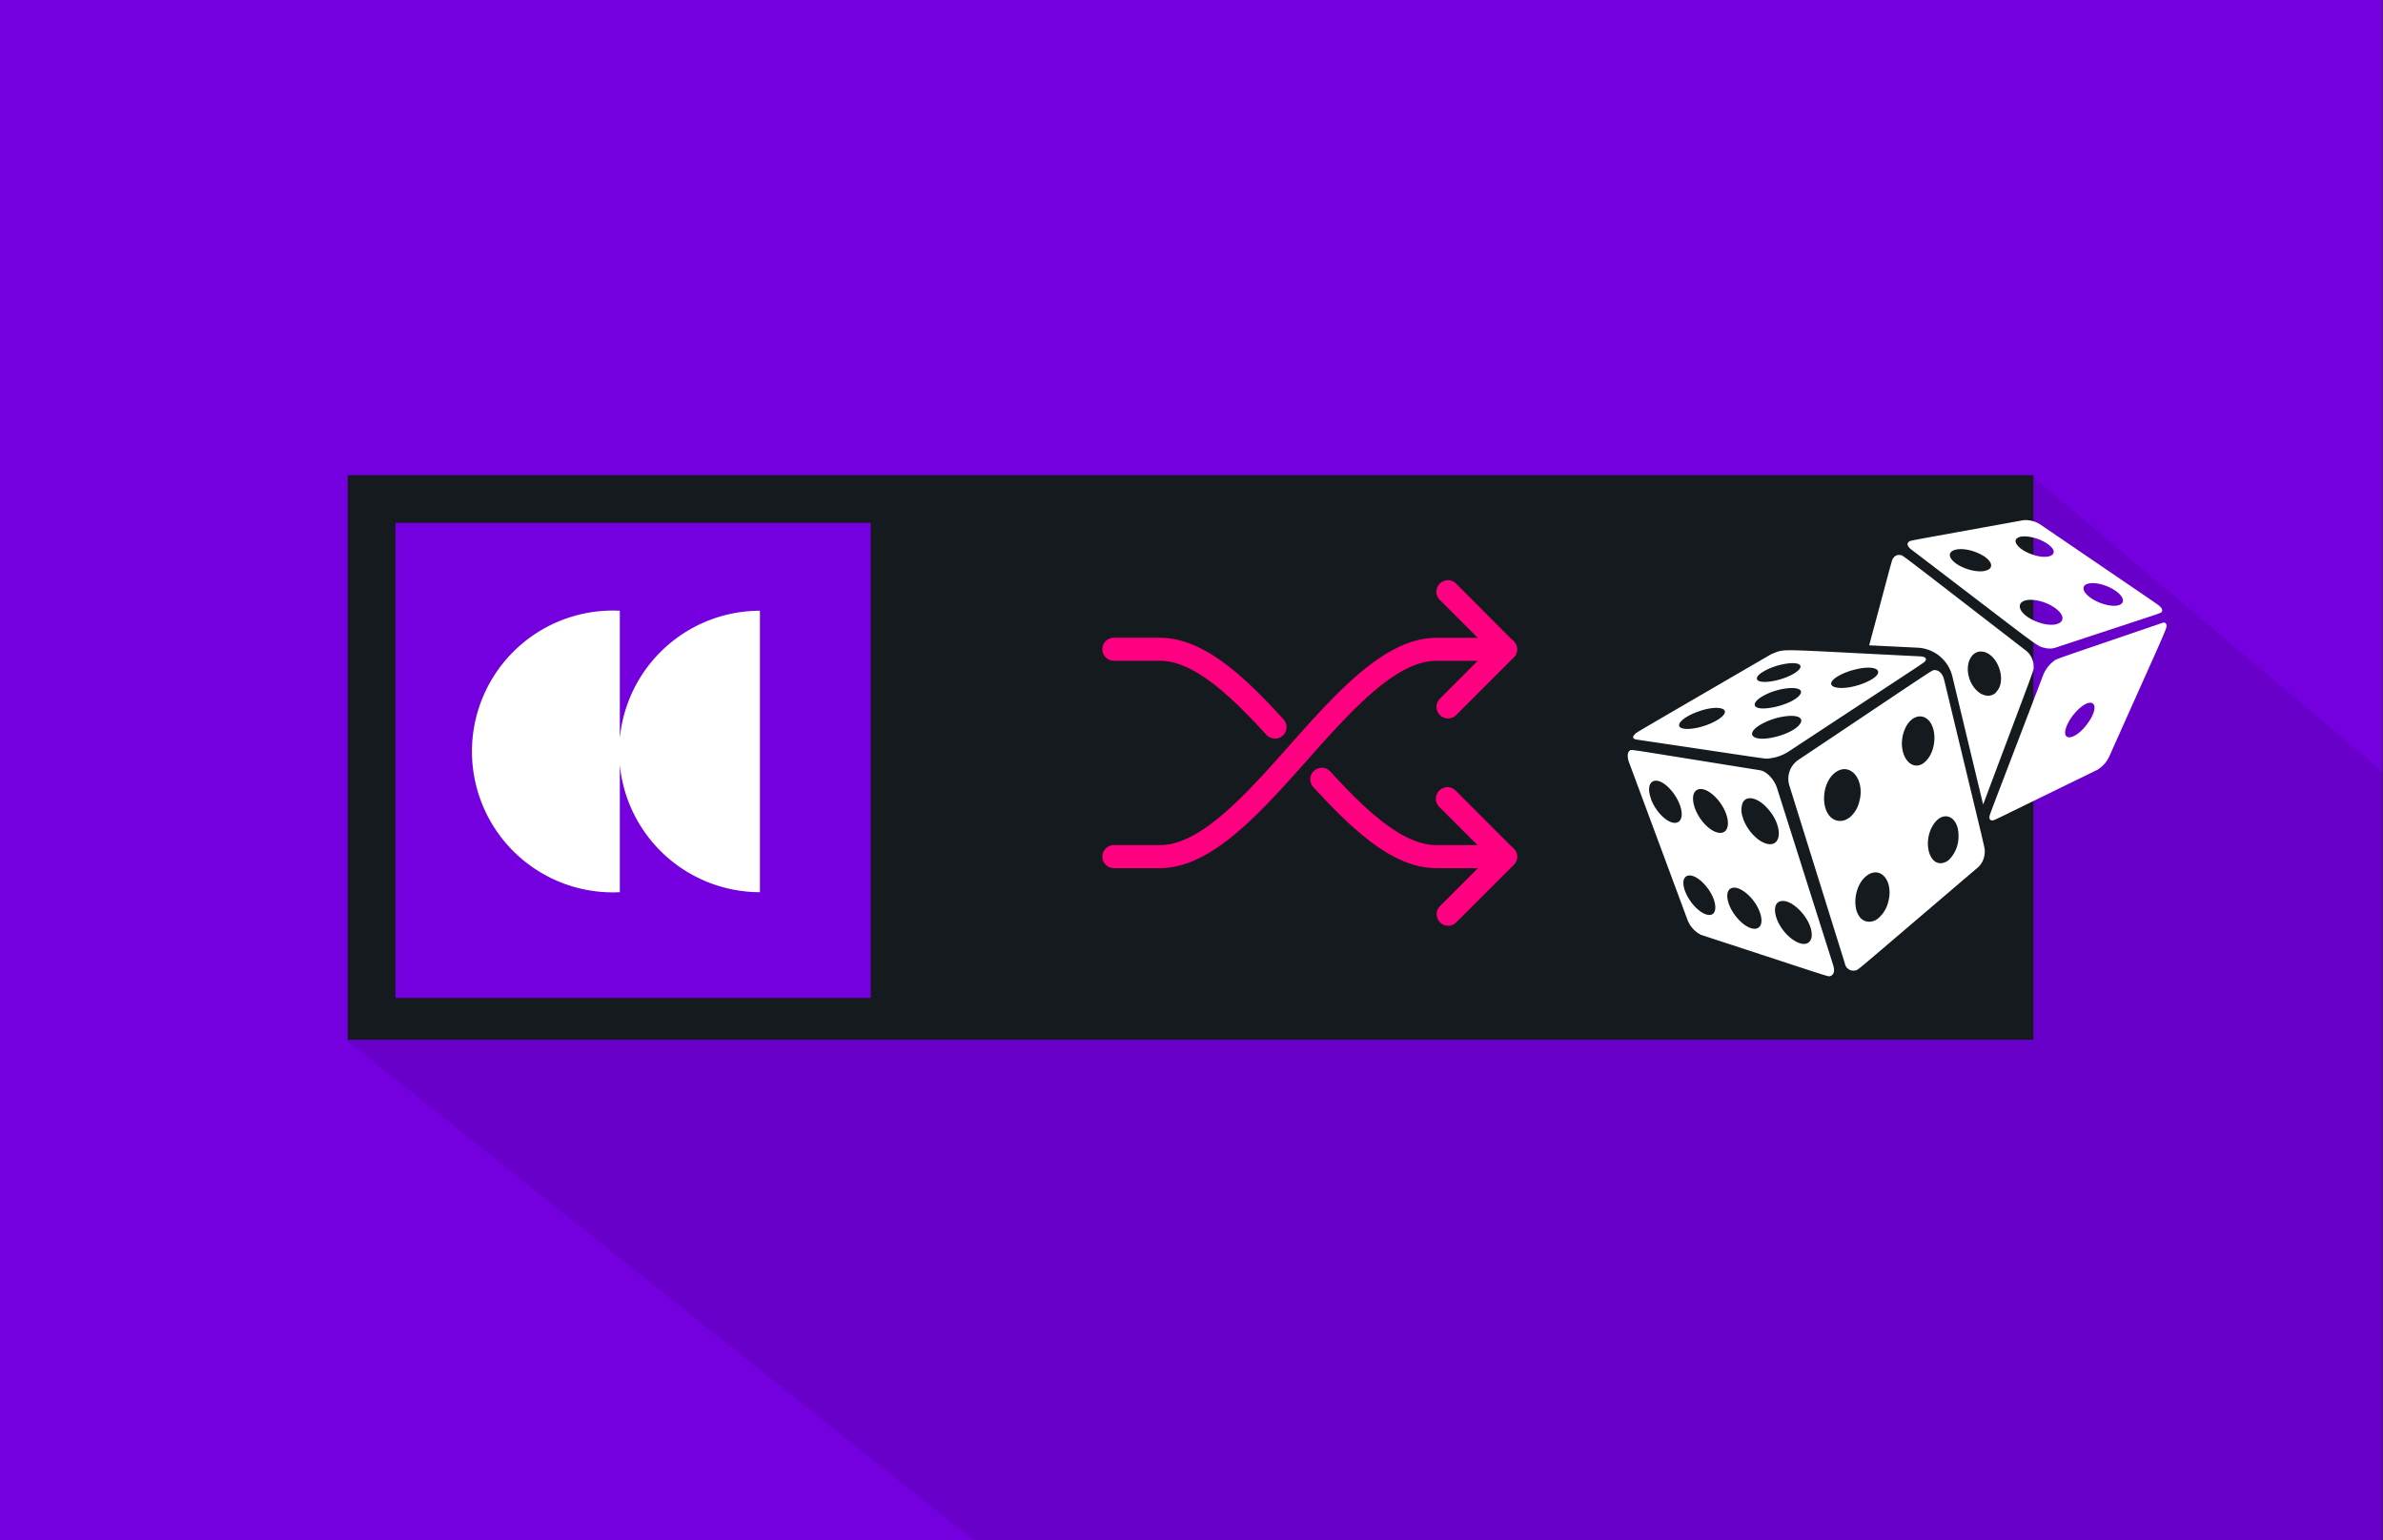 <svg xmlns="http://www.w3.org/2000/svg" viewBox="0 0 490.35 317"><rect x="0" y="0" width="490.35" height="317" fill="#333333" stroke="none"/><defs><style>.cls-1{fill:#7400df;}.cls-2{opacity:0.1;}.cls-3{fill:#151a1e;}.cls-4{fill:#fff;}.cls-5{fill:#ff0080;}</style></defs><g id="Layer_2" data-name="Layer 2"><g id="_ÎÓÈ_1" data-name="—ÎÓÈ_1"><rect class="cls-1" width="490.23" height="317"/><polygon class="cls-2" points="71.16 214 200.3 317 490.36 317 490.36 158.9 418.16 98 71.16 214"/><rect class="cls-3" x="71.56" y="97.8" width="346.84" height="116.2"/><rect class="cls-1" x="81.36" y="107.6" width="97.8" height="97.8"/><path class="cls-4" d="M127.54,151.93V125.7a29,29,0,1,0,0,57.93V157.41a29,29,0,0,0,28.83,26.22V125.7A29,29,0,0,0,127.54,151.93Z"/><path class="cls-5" d="M309.79,178.68H295.57c-8.34,0-16.16-6.67-25.33-16.68a2.37,2.37,0,1,1,3.5-3.2c7.2,7.86,14.83,15.14,21.83,15.14h14.22a2.37,2.37,0,0,1,0,4.74Z"/><path class="cls-5" d="M262.33,152a2.38,2.38,0,0,1-1.75-.77c-7.23-7.91-14.89-15.23-21.9-15.23H229.2a2.37,2.37,0,1,1,0-4.74h9.48c9.29,0,18,8.66,25.4,16.77a2.37,2.37,0,0,1-1.75,4Z"/><path class="cls-5" d="M297.94,190.53a2.37,2.37,0,0,1-1.67-4l10.17-10.18-10.18-10.17a2.38,2.38,0,1,1,3.36-3.36l11.85,11.86a2.38,2.38,0,0,1,0,3.35l-11.85,11.85A2.37,2.37,0,0,1,297.94,190.53Z"/><path class="cls-5" d="M297.94,147.87a2.38,2.38,0,0,1-1.67-4.05l10.17-10.18-10.18-10.17a2.37,2.37,0,0,1,3.36-3.35L311.47,132a2.38,2.38,0,0,1,0,3.35l-11.85,11.85A2.38,2.38,0,0,1,297.94,147.87Z"/><path class="cls-5" d="M238.68,178.68H229.2a2.37,2.37,0,1,1,0-4.74h9.48c8.42,0,17.7-10.44,26.67-20.54,9.67-10.88,19.67-22.13,30.22-22.13h14.22a2.37,2.37,0,1,1,0,4.74H295.57c-8.42,0-17.7,10.45-26.67,20.54C259.23,167.43,249.23,178.68,238.68,178.68Z"/><path class="cls-4" d="M417,134c-27.18-21-25.35-19.65-26-19.76a1.38,1.38,0,0,0-1.38.58c-.39.5,0-.54-5,18l10,.49a7.73,7.73,0,0,1,7.11,5.88l6.34,26.4c11.08-29.55,10.38-27.43,10.39-28.33A4.18,4.18,0,0,0,417,134Zm-6.26,8.51c-1.39,1.35-3.55.61-4.83-1.43-2.12-3.38-.61-7.63,2.35-6.9S413,140.27,410.72,142.46Zm35-14c-.1-.37-.43-.43-.8-.3-23.42,8-21.66,7.35-22.32,7.84a6.8,6.8,0,0,0-2.18,2.85c-11.71,30.66-11.08,28.84-11.07,29.32s.2.64.61.63-1,.62,21.62-10.42a6.32,6.32,0,0,0,2.42-2.72C446.15,128.52,446,129.23,445.77,128.49Zm-15.91,20c-2.53,3.85-6,4.45-4.54.85a9.88,9.88,0,0,1,1.8-2.76C430.22,143.14,432.43,144.56,429.86,148.49Zm14.67-23.62c-.39-.44,1.19.69-24.58-16.88a5.59,5.59,0,0,0-3.53-.95c-24.71,4.49-23.22,4.16-23.58,4.43-.6.44-.18,1.11.45,1.59,26.93,20.53,25.68,19.83,27.45,20.26a4.06,4.06,0,0,0,2.13,0c23.05-7.61,21.79-7.11,22-7.43S444.79,125.16,444.53,124.87Zm-36-7.4c-2.17.49-5.9-.84-7-2.48-1.29-1.94,2.08-2.72,5.57-1.15C409.88,115.09,410.61,117,408.5,117.47Zm6.5-6.66c.94-.89,4.21-.34,6.28,1.09,3.16,2.17.15,3.7-3.93,1.88C415.52,113,414.16,111.59,415,110.81Zm8.31,17.6c-2.6.79-7.56-1.49-7.69-3.55s4.4-1.81,7.29.29C424.74,126.48,424.88,127.93,423.31,128.41Zm9.92-4c-2.22-.57-4.28-2-4.49-3.16-.31-1.79,3.77-1.62,6.57.33S436.86,125.37,433.23,124.43Zm-93.49,40c-1.41-3.82,1.08-5.12,3.93-2a9.93,9.93,0,0,1,2,3.26c1.35,3.78-1.14,5-4,1.94a9.7,9.7,0,0,1-1.94-3.16Zm7,19c-1.3-3.53,1.21-4.45,4-1.4s3,7,.35,6.18c-1.63-.5-3.55-2.65-4.34-4.78Zm2-17.15c-.46-1.3-.66-3.13.5-3.72,1.4-.72,3.72,1,5.11,3.24,1.92,3.13,1.48,6.09-.89,5.56-1.78-.4-3.87-2.66-4.72-5.08Zm7,19.75c-1.05-3,.62-4.28,3.1-2.56,3.19,2.2,4.79,7,2.63,7.63-1.77.49-4.73-2.23-5.73-5.07Zm2.91-17.71a4.34,4.34,0,0,1-.07-3.07c.82-1.7,3.17-1,5,1,3.27,3.45,3.23,8.14.05,7.43-1.94-.44-4.16-2.81-5-5.33Zm6.87,20.54c-.44-1.32-.47-3,.8-3.35,2.39-.72,6.6,3.77,6.48,7a2,2,0,0,1-.33,1.13c-1.36,2-5.7-1-6.95-4.77Zm11.74,9.93-11.59-36.56c-.56-1.78-2.14-3.48-3.53-3.7-28.2-4.51-26.36-4.31-26.75-4.06-.67.43-.48,1.65-.17,2.47l12,32.34a5.63,5.63,0,0,0,2.83,3.14c27.7,9.06,26,8.59,26.53,8.48s1.09-.77.66-2.11ZM362.9,138.19c2.84-1.68,7.57-2.3,7.59-1,0,.55-.85,1.14-1.31,1.42-2.88,1.74-7.78,2.36-7.66,1,0-.55.9-1.13,1.38-1.41Zm-15.72,9.29a12,12,0,0,1,1.61-.78c4.89-2,8.31-.77,4.55,1.51-3.21,1.94-8.19,2.48-7.81.88.15-.63,1.09-1.27,1.65-1.61Zm15.36-4.09c3.7-2.25,9.58-2.4,7.7-.23s-9.33,3.68-9.17,1.8c.05-.62.94-1.25,1.47-1.57Zm15.56-4.15a12.9,12.9,0,0,1,3.3-1.36c5.39-1.43,7,.72,2.3,2.66-4.86,2-9.15.93-5.6-1.3Zm-16,10a14,14,0,0,1,5.41-1.83c5.12-.58,3.63,2.74-2,4.21-4.52,1.19-6.69-.32-3.41-2.38Zm5.81,5.53c29.67-19.53,28-18.35,28.26-18.74.43-.61-.26-.9-1.07-.94-28.68-1.4-27.68-1.63-30.06-.68a7,7,0,0,0-.95.45c-29,16.87-27.2,15.8-27.64,16.21-.6.56-.53,1,.26,1.14,28.57,4.24,26.37,4,27.31,3.89a9.25,9.25,0,0,0,3.89-1.33ZM401,177a6.69,6.69,0,0,0,2-4.73c.16-4.3-3.2-5.78-5.27-2.39s-.81,8.31,2,7.74A3,3,0,0,0,401,177Zm-14.43,11.93a6.39,6.39,0,0,0,1.93-3.13c1.28-4.4-1.54-7.8-4.45-5.51s-3.09,8.34-.18,9.31a2.81,2.81,0,0,0,2.7-.67ZM395.87,157c1.75-1.29,2.56-4.31,2-6.71-1-4.06-4.94-3.68-6.2.59s1.45,8.18,4.24,6.12ZM380.54,168.3a6,6,0,0,0,2-3.14c1.35-4.54-1.7-8.39-4.79-6.24s-3.29,8.53-.15,9.85a2.92,2.92,0,0,0,2.89-.47Zm-10.82-11.68c29.7-19.86,27.76-18.68,28.4-18.7,1,0,1.68.94,1.93,2,8.91,37.06,8.39,34.56,8.35,35.45a4.41,4.41,0,0,1-1.3,3.07c-26.28,22.41-24.6,21.1-25.3,21.29a1.78,1.78,0,0,1-2.18-1.43l-11.43-36.65a4.67,4.67,0,0,1,1.53-5Z"/></g></g></svg>